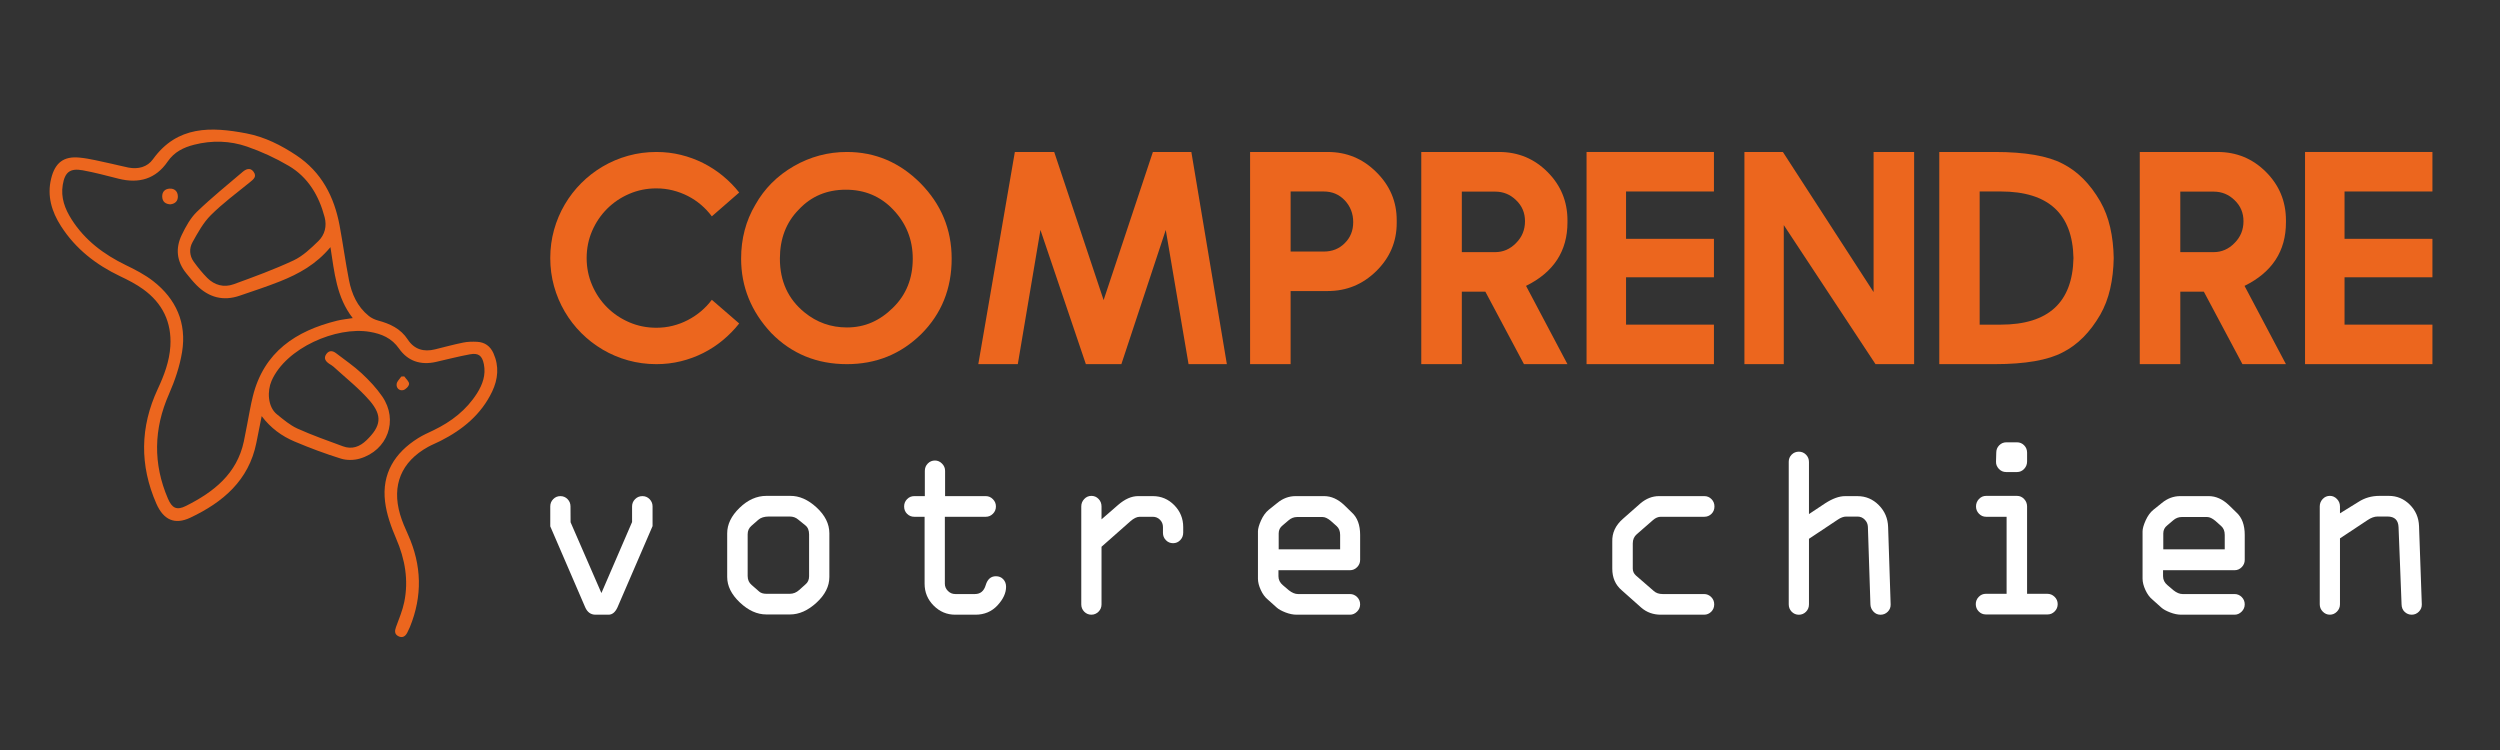 <?xml version="1.0" encoding="utf-8"?>
<!-- Generator: Adobe Illustrator 16.0.0, SVG Export Plug-In . SVG Version: 6.00 Build 0)  -->
<!DOCTYPE svg PUBLIC "-//W3C//DTD SVG 1.1//EN" "http://www.w3.org/Graphics/SVG/1.1/DTD/svg11.dtd">
<svg version="1.1" id="Calque_1" xmlns:x="http://ns.adobe.com/Extensibility/1.0/" xmlns:i="http://ns.adobe.com/AdobeIllustrator/10.0/" xmlns:graph="http://ns.adobe.com/Graphs/1.0/"
	 xmlns="http://www.w3.org/2000/svg" xmlns:xlink="http://www.w3.org/1999/xlink" x="0px" y="0px" width="200px" height="60px"
	 viewBox="0 0 200 60" enable-background="new 0 0 200 60" xml:space="preserve">
<rect x="0" y="0" width="200" height="60" fill="#333333" stroke="none"/>
<path fill-rule="evenodd" clip-rule="evenodd" fill="#EC661E" d="M20.934,33.291c-0.152,0.766-0.288,1.449-0.425,2.134
	c-0.604,3.012-2.68,4.757-5.272,5.985c-1.267,0.602-2.162,0.176-2.731-1.123c-1.343-3.064-1.303-6.127,0.112-9.162
	c0.51-1.095,0.934-2.207,1.01-3.427c0.119-1.922-0.63-3.445-2.173-4.559c-0.566-0.409-1.201-0.735-1.835-1.036
	c-1.938-0.921-3.574-2.193-4.741-4.013c-0.748-1.167-1.131-2.427-0.782-3.825c0.31-1.24,0.986-1.779,2.255-1.658
	c0.854,0.08,1.693,0.311,2.538,0.484c0.465,0.096,0.924,0.227,1.39,0.316c0.772,0.147,1.502-0.038,1.954-0.665
	c1.953-2.712,4.67-2.608,7.486-2.069c1.45,0.278,2.767,0.941,3.993,1.758c2.008,1.336,3.021,3.299,3.453,5.604
	c0.272,1.455,0.467,2.925,0.752,4.376c0.218,1.109,0.668,2.125,1.578,2.859c0.212,0.17,0.479,0.299,0.742,0.37
	c0.96,0.258,1.813,0.648,2.386,1.526c0.516,0.788,1.276,1.006,2.177,0.783c0.753-0.186,1.501-0.39,2.26-0.544
	c0.359-0.073,0.738-0.079,1.104-0.061c0.616,0.03,1.058,0.347,1.312,0.917c0.462,1.04,0.37,2.069-0.107,3.068
	c-0.875,1.832-2.357,3.045-4.13,3.943c-0.329,0.168-0.677,0.303-0.999,0.481c-2.133,1.182-2.919,3.066-2.234,5.403
	c0.163,0.555,0.399,1.092,0.637,1.619c1.1,2.447,1.161,4.908,0.146,7.393c-0.06,0.146-0.133,0.289-0.202,0.43
	c-0.154,0.316-0.4,0.467-0.729,0.293c-0.305-0.16-0.289-0.428-0.178-0.73c0.24-0.66,0.52-1.318,0.66-2.002
	c0.356-1.748,0.063-3.416-0.642-5.055c-0.406-0.945-0.77-1.953-0.893-2.965c-0.272-2.244,0.764-3.913,2.641-5.087
	c0.386-0.243,0.81-0.429,1.222-0.626c1.429-0.686,2.646-1.619,3.5-2.974c0.442-0.702,0.709-1.46,0.542-2.311
	c-0.134-0.682-0.425-0.924-1.113-0.797c-0.918,0.168-1.823,0.405-2.732,0.611c-1.209,0.273-2.238-0.064-2.94-1.066
	c-0.594-0.849-1.4-1.183-2.35-1.343c-2.671-0.452-6.708,1.292-7.851,3.922c-0.352,0.808-0.322,2.073,0.432,2.679
	c0.519,0.419,1.043,0.868,1.641,1.139c1.185,0.534,2.416,0.968,3.638,1.418c0.724,0.267,1.344,0.036,1.884-0.486
	c1.156-1.116,1.3-1.952,0.254-3.166c-0.855-0.991-1.909-1.813-2.88-2.705c-0.103-0.095-0.229-0.164-0.348-0.241
	c-0.301-0.198-0.48-0.45-0.235-0.79c0.223-0.309,0.514-0.263,0.785-0.054c0.685,0.527,1.405,1.016,2.035,1.601
	c0.603,0.561,1.182,1.174,1.647,1.85c1.313,1.904,0.438,4.32-1.797,4.975c-0.467,0.137-1.043,0.145-1.503,0.002
	c-1.258-0.391-2.498-0.855-3.713-1.369C22.551,34.895,21.663,34.254,20.934,33.291z M26.435,19.772
	c-1.131,1.368-2.531,2.139-4.03,2.736c-1.063,0.423-2.154,0.777-3.236,1.149c-1.321,0.453-2.467,0.136-3.44-0.837
	c-0.298-0.299-0.564-0.631-0.83-0.959c-0.769-0.946-0.876-2.002-0.357-3.072c0.319-0.659,0.692-1.345,1.209-1.845
	c1.163-1.122,2.426-2.14,3.657-3.19c0.272-0.231,0.61-0.378,0.877-0.014c0.29,0.397-0.017,0.615-0.312,0.854
	c-1.053,0.854-2.151,1.667-3.108,2.62c-0.608,0.605-1.042,1.405-1.467,2.168c-0.273,0.491-0.247,1.077,0.104,1.56
	c0.33,0.455,0.687,0.897,1.082,1.295c0.584,0.586,1.335,0.78,2.101,0.504c1.621-0.588,3.245-1.181,4.803-1.91
	c0.742-0.348,1.38-0.964,1.982-1.546c0.517-0.502,0.689-1.198,0.499-1.915c-0.452-1.713-1.317-3.187-2.866-4.101
	c-1.054-0.62-2.187-1.143-3.343-1.543c-1.367-0.472-2.805-0.512-4.227-0.149c-0.854,0.217-1.594,0.578-2.126,1.355
	c-0.95,1.389-2.297,1.771-3.905,1.368c-0.957-0.241-1.911-0.5-2.879-0.676c-1.024-0.187-1.435,0.15-1.603,1.167
	c-0.168,1.021,0.174,1.92,0.703,2.754c1.062,1.674,2.582,2.81,4.348,3.667c0.757,0.365,1.521,0.762,2.181,1.275
	c1.842,1.434,2.692,3.36,2.313,5.677c-0.188,1.147-0.575,2.29-1.045,3.358c-1.229,2.793-1.286,5.563-0.089,8.36
	c0.332,0.775,0.703,0.967,1.455,0.588c2.205-1.109,4.068-2.557,4.621-5.158c0.091-0.432,0.169-0.865,0.255-1.299
	c0.154-0.777,0.278-1.563,0.471-2.331c0.883-3.526,3.429-5.212,6.739-6.029c0.389-0.095,0.791-0.132,1.247-0.206
	C26.918,23.78,26.755,21.808,26.435,19.772z"/>
<path fill-rule="evenodd" clip-rule="evenodd" fill="#EC661E" d="M32.341,30.111c0.139,0.202,0.395,0.411,0.385,0.605
	c-0.01,0.182-0.279,0.454-0.476,0.495c-0.309,0.068-0.565-0.172-0.517-0.501c0.03-0.209,0.24-0.392,0.37-0.586
	C32.183,30.12,32.261,30.115,32.341,30.111z"/>
<path fill-rule="evenodd" clip-rule="evenodd" fill="#EC661E" d="M13.62,16.348c-0.386-0.024-0.629-0.215-0.643-0.612
	c-0.014-0.399,0.23-0.633,0.605-0.647c0.383-0.017,0.636,0.223,0.647,0.609C14.241,16.08,14.014,16.306,13.62,16.348z"/>
<g>
	<path fill="#EC661E" d="M52.507,26.22c0.458,0,0.897-0.053,1.32-0.16c0.422-0.106,0.823-0.258,1.201-0.456
		c0.379-0.197,0.73-0.432,1.054-0.704c0.323-0.272,0.611-0.578,0.864-0.917l2.19,1.894c-0.387,0.489-0.823,0.935-1.308,1.337
		c-0.485,0.402-1.01,0.746-1.574,1.03c-0.564,0.284-1.16,0.503-1.787,0.657s-1.28,0.231-1.959,0.231
		c-0.781,0-1.533-0.101-2.255-0.302s-1.399-0.487-2.03-0.858c-0.631-0.371-1.204-0.813-1.716-1.326
		c-0.513-0.513-0.955-1.085-1.326-1.716c-0.371-0.631-0.657-1.308-0.858-2.03s-0.302-1.474-0.302-2.255s0.101-1.533,0.302-2.255
		s0.487-1.398,0.858-2.03c0.371-0.631,0.813-1.204,1.326-1.716c0.513-0.513,1.085-0.955,1.716-1.326
		c0.631-0.371,1.308-0.657,2.03-0.858s1.474-0.302,2.255-0.302c0.679,0,1.332,0.077,1.959,0.231s1.223,0.373,1.787,0.657
		c0.564,0.284,1.089,0.625,1.574,1.024c0.485,0.398,0.921,0.842,1.308,1.332l-2.19,1.906c-0.252-0.339-0.541-0.647-0.864-0.923
		c-0.324-0.276-0.675-0.511-1.054-0.704c-0.378-0.193-0.779-0.343-1.201-0.45c-0.422-0.107-0.862-0.16-1.32-0.16
		c-0.766,0-1.487,0.146-2.166,0.438c-0.679,0.292-1.271,0.691-1.775,1.196c-0.505,0.505-0.904,1.095-1.196,1.77
		c-0.292,0.674-0.438,1.398-0.438,2.172c0,0.766,0.146,1.487,0.438,2.166s0.69,1.271,1.196,1.775
		c0.505,0.505,1.097,0.904,1.775,1.196S51.742,26.22,52.507,26.22z"/>
	<path fill="#EC661E" d="M67.753,29.132c-2.407,0-4.423-0.829-6.049-2.486c-1.61-1.72-2.415-3.705-2.415-5.954
		c0-1.594,0.379-3.03,1.136-4.309c0.726-1.294,1.752-2.324,3.078-3.089c1.318-0.757,2.734-1.136,4.25-1.136
		c2.256,0,4.213,0.829,5.871,2.486c1.673,1.688,2.509,3.705,2.509,6.048c0,2.399-0.809,4.407-2.426,6.025
		C72.073,28.327,70.088,29.132,67.753,29.132z M67.753,26.196c0.718,0,1.383-0.134,1.994-0.402c0.611-0.268,1.178-0.663,1.699-1.184
		c1.049-1.026,1.574-2.332,1.574-3.918c0-1.523-0.525-2.833-1.574-3.93c-1.01-1.058-2.269-1.586-3.776-1.586
		c-1.523,0-2.778,0.528-3.764,1.586c-1.01,1.018-1.515,2.328-1.515,3.93c0,1.799,0.655,3.231,1.965,4.297
		C65.342,25.794,66.474,26.196,67.753,26.196z"/>
	<path fill="#EC661E" d="M95.308,12.158l2.841,16.974h-3.065l-1.823-10.736l-3.551,10.736h-2.841l-3.634-10.736l-1.811,10.736h-3.16
		l2.924-16.974h3.148l3.953,11.849l3.942-11.849H95.308z"/>
	<path fill="#EC661E" d="M103.25,29.132h-3.243V12.158h6.214c1.508,0,2.797,0.533,3.871,1.598c1.096,1.073,1.645,2.359,1.645,3.858
		v0.225c0,1.5-0.549,2.786-1.645,3.858c-1.082,1.058-2.373,1.586-3.871,1.586h-2.972V29.132z M105.902,20.124
		c0.679,0,1.239-0.225,1.681-0.674c0.449-0.442,0.674-1.002,0.674-1.681c0-0.678-0.225-1.258-0.674-1.74
		c-0.449-0.474-1.01-0.71-1.681-0.71h-2.652v4.806H105.902z"/>
	<path fill="#EC661E" d="M125.396,29.132h-3.479l-3.09-5.8h-1.882v5.8h-3.243V12.158h6.226c1.516,0,2.806,0.533,3.871,1.598
		c1.065,1.065,1.598,2.355,1.598,3.87v0.166c0,2.296-1.104,3.989-3.314,5.078L125.396,29.132z M119.608,20.171
		c0.647,0,1.208-0.244,1.681-0.734c0.474-0.473,0.711-1.053,0.711-1.74c0-0.67-0.237-1.231-0.711-1.681
		c-0.466-0.458-1.025-0.687-1.681-0.687h-2.663v4.841H119.608z"/>
	<path fill="#EC661E" d="M137.115,12.158v3.16h-7.031v3.788h7.031v3.077h-7.031v3.788h7.031v3.16h-10.191V12.158H137.115z"/>
	<path fill="#EC661E" d="M153.13,12.158v16.974h-3.089l-7.339-11.126v11.126h-3.148V12.158h3.077l7.256,11.209V12.158H153.13z"/>
	<path fill="#EC661E" d="M168.02,16.112c0.355,0.623,0.62,1.313,0.793,2.071c0.174,0.757,0.269,1.578,0.284,2.462
		c-0.016,0.884-0.11,1.705-0.284,2.462c-0.173,0.758-0.438,1.448-0.793,2.071c-0.813,1.405-1.811,2.407-2.994,3.007
		c-1.191,0.631-3.007,0.947-5.445,0.947h-4.438v-8.487v-8.487h4.438c2.438,0,4.254,0.316,5.445,0.947
		C166.209,13.705,167.207,14.707,168.02,16.112z M160.054,25.972c3.812,0,5.753-1.776,5.823-5.327
		c-0.07-3.551-2.012-5.327-5.823-5.327h-1.681v5.327v5.327H160.054z"/>
	<path fill="#EC661E" d="M182.875,29.132h-3.479l-3.09-5.8h-1.882v5.8h-3.243V12.158h6.226c1.516,0,2.806,0.533,3.871,1.598
		c1.065,1.065,1.598,2.355,1.598,3.87v0.166c0,2.296-1.104,3.989-3.314,5.078L182.875,29.132z M177.087,20.171
		c0.647,0,1.208-0.244,1.681-0.734c0.474-0.473,0.711-1.053,0.711-1.74c0-0.67-0.237-1.231-0.711-1.681
		c-0.466-0.458-1.025-0.687-1.681-0.687h-2.663v4.841H177.087z"/>
	<path fill="#EC661E" d="M194.594,12.158v3.16h-7.031v3.788h7.031v3.077h-7.031v3.788h7.031v3.16h-10.191V12.158H194.594z"/>
</g>
<g>
	<path fill="#FFFFFF" d="M52.205,40.516v1.572l-2.81,6.51c-0.18,0.385-0.417,0.578-0.713,0.578h-1.041
		c-0.379,0-0.656-0.201-0.829-0.602l-2.791-6.467v-1.592c0-0.229,0.078-0.424,0.236-0.584c0.157-0.162,0.349-0.242,0.574-0.242
		c0.225,0,0.416,0.08,0.573,0.24c0.158,0.162,0.236,0.355,0.236,0.584l0.007,1.268l2.466,5.664l2.453-5.682l0-1.248
		c0-0.229,0.081-0.424,0.241-0.584c0.16-0.162,0.356-0.242,0.587-0.242c0.226,0,0.416,0.08,0.574,0.242
		C52.125,40.092,52.205,40.287,52.205,40.516z"/>
	<path fill="#FFFFFF" d="M66.349,42.668v3.49c0,0.74-0.342,1.426-1.027,2.053c-0.684,0.629-1.389,0.945-2.116,0.945h-1.898
		c-0.739,0-1.446-0.32-2.121-0.959c-0.675-0.639-1.012-1.318-1.012-2.039v-3.49c0-0.721,0.329-1.4,0.988-2.039
		s1.374-0.959,2.145-0.959h1.898c0.727-0.012,1.432,0.295,2.116,0.924C66.007,41.225,66.349,41.914,66.349,42.668z M59.813,42.738
		v3.342c0,0.301,0.106,0.539,0.318,0.717l0.607,0.531c0.135,0.117,0.324,0.176,0.569,0.176h1.879c0.276,0,0.527-0.102,0.751-0.305
		l0.492-0.441c0.199-0.158,0.298-0.377,0.298-0.658v-3.342c0-0.328-0.099-0.572-0.298-0.729l-0.569-0.461
		c-0.192-0.166-0.417-0.246-0.674-0.246H61.51c-0.366,0-0.649,0.088-0.848,0.264l-0.549,0.482
		C59.914,42.24,59.813,42.461,59.813,42.738z"/>
	<path fill="#FFFFFF" d="M78.035,49.176h-1.619c-0.668,0-1.243-0.244-1.725-0.729s-0.723-1.066-0.723-1.75v-5.355h-0.829
		c-0.225,0-0.417-0.08-0.573-0.236c-0.158-0.158-0.236-0.354-0.236-0.59c0-0.229,0.079-0.424,0.236-0.584
		c0.157-0.162,0.348-0.242,0.573-0.242h0.848v-2.023c0-0.23,0.079-0.426,0.237-0.586c0.157-0.16,0.348-0.24,0.573-0.24
		c0.212,0,0.4,0.08,0.564,0.246c0.164,0.164,0.246,0.357,0.246,0.58v2.023h3.258c0.218,0,0.408,0.082,0.569,0.246
		c0.16,0.164,0.24,0.357,0.24,0.58c0,0.229-0.08,0.424-0.24,0.584c-0.161,0.162-0.351,0.242-0.569,0.242h-3.277v5.355
		c0,0.225,0.083,0.418,0.247,0.58c0.163,0.164,0.358,0.246,0.583,0.246h1.581c0.431,0,0.717-0.236,0.858-0.713
		c0.142-0.475,0.415-0.711,0.819-0.711c0.238,0,0.433,0.08,0.583,0.24s0.227,0.361,0.227,0.604c0,0.498-0.23,0.994-0.689,1.49
		C79.335,48.928,78.748,49.176,78.035,49.176z"/>
	<path fill="#FFFFFF" d="M86.502,48.35v-7.834c0-0.229,0.079-0.428,0.237-0.594c0.157-0.168,0.348-0.252,0.573-0.252
		c0.226,0,0.417,0.082,0.574,0.246c0.158,0.164,0.236,0.363,0.236,0.6v1.031l1.321-1.148c0.546-0.473,1.079-0.709,1.6-0.709h1.185
		c0.668,0,1.24,0.242,1.716,0.727c0.476,0.486,0.713,1.07,0.713,1.75v0.443c0,0.236-0.079,0.436-0.236,0.6
		c-0.158,0.164-0.348,0.246-0.574,0.246c-0.225,0-0.416-0.08-0.573-0.24c-0.158-0.162-0.237-0.357-0.237-0.586v-0.463
		c0-0.229-0.079-0.424-0.236-0.584c-0.158-0.16-0.349-0.24-0.574-0.24h-1.05c-0.225,0-0.476,0.121-0.751,0.363l-2.304,2.035v4.609
		c0,0.23-0.08,0.424-0.241,0.586c-0.161,0.158-0.351,0.24-0.569,0.24c-0.225,0-0.416-0.082-0.573-0.24
		C86.581,48.773,86.502,48.58,86.502,48.35z"/>
	<path fill="#FFFFFF" d="M108.811,42.795v1.996c0,0.223-0.08,0.416-0.24,0.58c-0.161,0.164-0.352,0.246-0.569,0.246h-5.726V46.1
		c0,0.281,0.119,0.52,0.356,0.717l0.472,0.402c0.258,0.203,0.502,0.305,0.733,0.305h4.164c0.218,0,0.408,0.082,0.569,0.24
		c0.16,0.162,0.24,0.355,0.24,0.586c0,0.223-0.081,0.416-0.246,0.58c-0.164,0.164-0.352,0.246-0.563,0.246h-4.271
		c-0.283,0-0.58-0.061-0.892-0.182s-0.541-0.248-0.688-0.379l-0.723-0.648c-0.226-0.184-0.414-0.439-0.564-0.768
		c-0.151-0.328-0.227-0.629-0.227-0.904V42.51c0-0.215,0.082-0.506,0.246-0.875c0.164-0.365,0.371-0.65,0.621-0.854l0.676-0.541
		c0.442-0.367,0.934-0.551,1.475-0.551h2.274c0.571,0,1.111,0.242,1.619,0.727l0.607,0.592
		C108.592,41.406,108.811,42.004,108.811,42.795z M102.295,42.668v1.277h4.916v-1.15c0-0.307-0.094-0.543-0.279-0.707l-0.474-0.422
		c-0.244-0.203-0.461-0.305-0.654-0.305h-2.034c-0.251,0-0.479,0.088-0.686,0.266l-0.472,0.402
		C102.4,42.193,102.295,42.406,102.295,42.668z"/>
	<path fill="#FFFFFF" d="M136.328,49.176h-3.461c-0.61,0-1.131-0.188-1.562-0.561l-1.57-1.396c-0.502-0.426-0.753-1.002-0.753-1.729
		v-2.154c-0.024-0.701,0.258-1.311,0.849-1.828l1.417-1.248c0.456-0.379,0.945-0.57,1.465-0.57h3.635
		c0.225,0,0.415,0.08,0.573,0.242c0.157,0.16,0.235,0.355,0.235,0.584c0,0.236-0.078,0.432-0.235,0.59
		c-0.158,0.156-0.349,0.236-0.573,0.236h-3.48c-0.218,0-0.427,0.088-0.627,0.264l-1.3,1.133c-0.213,0.182-0.319,0.428-0.319,0.736
		v2.016c0,0.215,0.084,0.398,0.251,0.549l1.427,1.238c0.18,0.164,0.417,0.246,0.714,0.246h3.315c0.218,0,0.407,0.082,0.568,0.24
		c0.16,0.162,0.24,0.355,0.24,0.586s-0.078,0.424-0.235,0.586C136.743,49.094,136.553,49.176,136.328,49.176z"/>
	<path fill="#FFFFFF" d="M143.099,48.35V36.938c0-0.223,0.079-0.412,0.235-0.57c0.158-0.156,0.349-0.234,0.574-0.234
		c0.225,0,0.415,0.08,0.573,0.24s0.236,0.355,0.236,0.584v4.168l1.302-0.865c0.591-0.379,1.117-0.57,1.58-0.57h1.002
		c0.662,0,1.231,0.242,1.707,0.723s0.723,1.066,0.742,1.754l0.202,6.184c0.007,0.23-0.07,0.424-0.231,0.586
		c-0.16,0.158-0.354,0.24-0.578,0.24c-0.226,0-0.415-0.084-0.568-0.252c-0.154-0.166-0.234-0.357-0.241-0.574l-0.202-6.201
		c-0.007-0.223-0.091-0.418-0.251-0.58c-0.161-0.166-0.354-0.246-0.579-0.246h-0.905c-0.205,0-0.432,0.08-0.675,0.246l-2.304,1.533
		v5.248c0,0.23-0.078,0.424-0.236,0.586c-0.158,0.158-0.349,0.24-0.573,0.24c-0.226,0-0.416-0.082-0.574-0.24
		C143.178,48.773,143.099,48.58,143.099,48.35z"/>
	<path fill="#FFFFFF" d="M163.806,49.156h-4.936c-0.225,0-0.415-0.08-0.572-0.242c-0.158-0.16-0.236-0.355-0.236-0.584
		c0-0.223,0.078-0.416,0.236-0.58c0.157-0.164,0.348-0.246,0.572-0.246h1.658v-6.162h-1.639c-0.225,0-0.415-0.082-0.573-0.246
		c-0.157-0.164-0.235-0.357-0.235-0.58c0-0.229,0.078-0.428,0.235-0.594c0.158-0.168,0.349-0.252,0.573-0.252h2.469
		c0.225,0,0.415,0.084,0.572,0.252c0.158,0.166,0.236,0.365,0.236,0.594v6.988h1.619c0.225,0,0.42,0.08,0.584,0.242
		c0.163,0.16,0.246,0.354,0.246,0.584c0,0.229-0.081,0.424-0.242,0.584C164.214,49.076,164.024,49.156,163.806,49.156z
		 M160.509,35.385h0.85c0.225,0,0.415,0.08,0.572,0.24c0.158,0.16,0.236,0.355,0.236,0.586v0.707c0,0.23-0.078,0.428-0.236,0.596
		c-0.157,0.166-0.348,0.25-0.572,0.25h-0.868c-0.231,0-0.426-0.086-0.584-0.256c-0.156-0.17-0.232-0.359-0.226-0.57l0.02-0.727
		c0-0.23,0.078-0.426,0.236-0.586C160.094,35.465,160.284,35.385,160.509,35.385z"/>
	<path fill="#FFFFFF" d="M179.579,42.795v1.996c0,0.223-0.08,0.416-0.24,0.58c-0.161,0.164-0.351,0.246-0.568,0.246h-5.727V46.1
		c0,0.281,0.119,0.52,0.357,0.717l0.472,0.402c0.257,0.203,0.501,0.305,0.732,0.305h4.165c0.218,0,0.407,0.082,0.568,0.24
		c0.16,0.162,0.24,0.355,0.24,0.586c0,0.223-0.082,0.416-0.245,0.58c-0.164,0.164-0.352,0.246-0.563,0.246H174.5
		c-0.282,0-0.58-0.061-0.892-0.182c-0.313-0.121-0.542-0.248-0.689-0.379l-0.723-0.648c-0.226-0.184-0.413-0.439-0.564-0.768
		c-0.15-0.328-0.227-0.629-0.227-0.904V42.51c0-0.215,0.082-0.506,0.246-0.875c0.164-0.365,0.371-0.65,0.622-0.854l0.674-0.541
		c0.444-0.367,0.936-0.551,1.476-0.551h2.273c0.572,0,1.112,0.242,1.62,0.727l0.608,0.592
		C179.361,41.406,179.579,42.004,179.579,42.795z M173.063,42.668v1.277h4.916v-1.15c0-0.307-0.094-0.543-0.279-0.707l-0.473-0.422
		c-0.245-0.203-0.463-0.305-0.655-0.305h-2.034c-0.25,0-0.479,0.088-0.684,0.266l-0.473,0.402
		C173.17,42.193,173.063,42.406,173.063,42.668z"/>
	<path fill="#FFFFFF" d="M189.41,41.605l-2.212,1.465v5.279c0,0.223-0.081,0.416-0.241,0.58c-0.161,0.164-0.351,0.246-0.568,0.246
		c-0.219,0-0.408-0.082-0.568-0.246c-0.161-0.164-0.241-0.357-0.241-0.58v-7.834c0-0.229,0.079-0.428,0.235-0.594
		c0.158-0.168,0.349-0.252,0.574-0.252c0.218,0,0.407,0.084,0.568,0.252c0.16,0.166,0.241,0.365,0.241,0.594v0.551l1.478-0.914
		c0.496-0.32,1.055-0.482,1.68-0.482h0.753c0.644,0,1.199,0.232,1.669,0.697c0.471,0.467,0.719,1.039,0.744,1.721l0.222,6.262
		c0.006,0.223-0.071,0.416-0.231,0.58c-0.161,0.164-0.354,0.246-0.578,0.246c-0.213,0-0.398-0.074-0.56-0.223
		c-0.16-0.146-0.244-0.348-0.25-0.604l-0.241-6.164c-0.02-0.576-0.315-0.863-0.889-0.863h-0.792
		C189.958,41.322,189.693,41.416,189.41,41.605z"/>
</g>
<path fill-rule="evenodd" clip-rule="evenodd" fill="#EC661E" d="M16.311,88.852c-0.152,0.766-0.288,1.449-0.425,2.134
	c-0.604,3.012-2.68,4.757-5.272,5.985c-1.267,0.602-2.162,0.176-2.731-1.123c-1.343-3.064-1.303-6.127,0.112-9.162
	c0.51-1.095,0.934-2.207,1.01-3.427c0.119-1.923-0.63-3.444-2.173-4.559c-0.566-0.409-1.201-0.735-1.835-1.036
	c-1.938-0.922-3.574-2.193-4.741-4.014c-0.748-1.166-1.131-2.427-0.782-3.824c0.31-1.24,0.986-1.779,2.255-1.658
	c0.854,0.08,1.693,0.311,2.538,0.484c0.465,0.096,0.924,0.227,1.39,0.316c0.772,0.146,1.502-0.038,1.954-0.665
	c1.953-2.712,4.67-2.608,7.486-2.069c1.45,0.277,2.767,0.941,3.993,1.758c2.008,1.336,3.021,3.299,3.453,5.604
	c0.272,1.455,0.467,2.926,0.752,4.377c0.218,1.109,0.668,2.125,1.578,2.858c0.212,0.171,0.479,0.299,0.742,0.37
	c0.96,0.258,1.813,0.648,2.386,1.525c0.516,0.789,1.276,1.007,2.177,0.783c0.753-0.186,1.501-0.389,2.26-0.543
	c0.359-0.073,0.738-0.08,1.104-0.062c0.616,0.03,1.058,0.347,1.312,0.917c0.462,1.04,0.37,2.069-0.107,3.068
	c-0.875,1.832-2.357,3.045-4.13,3.943c-0.329,0.168-0.677,0.303-0.999,0.481c-2.133,1.182-2.919,3.066-2.234,5.403
	c0.163,0.555,0.399,1.092,0.637,1.619c1.1,2.447,1.161,4.908,0.146,7.393c-0.06,0.146-0.133,0.289-0.202,0.43
	c-0.154,0.316-0.4,0.467-0.729,0.293c-0.305-0.16-0.289-0.428-0.178-0.73c0.24-0.66,0.52-1.318,0.66-2.002
	c0.356-1.748,0.063-3.416-0.642-5.055c-0.406-0.945-0.77-1.953-0.893-2.965c-0.272-2.244,0.764-3.913,2.641-5.087
	c0.386-0.243,0.81-0.429,1.222-0.626c1.429-0.686,2.646-1.619,3.5-2.974c0.442-0.702,0.709-1.46,0.542-2.312
	c-0.134-0.682-0.425-0.924-1.113-0.797c-0.918,0.169-1.823,0.406-2.732,0.611c-1.209,0.273-2.238-0.064-2.94-1.066
	c-0.594-0.849-1.4-1.183-2.35-1.343c-2.671-0.452-6.708,1.292-7.851,3.923c-0.352,0.808-0.322,2.072,0.432,2.679
	c0.519,0.419,1.043,0.868,1.641,1.139c1.185,0.534,2.416,0.968,3.638,1.418c0.724,0.267,1.344,0.036,1.884-0.486
	c1.156-1.116,1.3-1.952,0.254-3.166c-0.855-0.991-1.909-1.813-2.88-2.705c-0.103-0.095-0.229-0.163-0.348-0.241
	c-0.301-0.198-0.48-0.449-0.235-0.79c0.223-0.31,0.514-0.263,0.785-0.054c0.685,0.527,1.405,1.016,2.035,1.602
	c0.603,0.561,1.182,1.174,1.647,1.85c1.313,1.904,0.438,4.32-1.797,4.975c-0.467,0.137-1.043,0.145-1.503,0.002
	c-1.258-0.391-2.498-0.855-3.713-1.369C17.928,90.455,17.04,89.814,16.311,88.852z M21.812,75.332
	c-1.131,1.369-2.531,2.14-4.03,2.736c-1.063,0.424-2.154,0.777-3.236,1.148c-1.321,0.453-2.467,0.137-3.44-0.836
	c-0.298-0.299-0.564-0.631-0.83-0.96c-0.769-0.946-0.876-2.003-0.357-3.071c0.319-0.659,0.692-1.346,1.209-1.846
	c1.163-1.121,2.426-2.139,3.657-3.189c0.272-0.232,0.61-0.379,0.877-0.014c0.29,0.396-0.017,0.615-0.312,0.854
	c-1.053,0.854-2.151,1.666-3.108,2.619c-0.608,0.605-1.042,1.405-1.467,2.168c-0.273,0.492-0.247,1.078,0.104,1.561
	c0.33,0.455,0.687,0.896,1.082,1.295c0.584,0.586,1.335,0.779,2.101,0.504c1.621-0.588,3.245-1.182,4.803-1.91
	c0.742-0.348,1.38-0.965,1.982-1.547c0.517-0.502,0.689-1.197,0.499-1.914c-0.452-1.713-1.317-3.188-2.866-4.101
	c-1.054-0.62-2.187-1.144-3.343-1.544c-1.367-0.472-2.805-0.512-4.227-0.148c-0.854,0.217-1.594,0.577-2.126,1.354
	c-0.95,1.389-2.297,1.771-3.905,1.368c-0.957-0.242-1.911-0.5-2.879-0.677c-1.024-0.187-1.435,0.15-1.603,1.167
	C0.229,71.37,0.571,72.27,1.1,73.104c1.062,1.674,2.582,2.811,4.348,3.668c0.757,0.365,1.521,0.762,2.181,1.275
	c1.842,1.434,2.692,3.359,2.313,5.676c-0.188,1.147-0.575,2.29-1.045,3.358c-1.229,2.793-1.286,5.563-0.089,8.36
	c0.332,0.775,0.703,0.967,1.455,0.588c2.205-1.109,4.068-2.557,4.621-5.158c0.091-0.432,0.169-0.865,0.255-1.299
	c0.154-0.777,0.278-1.563,0.471-2.331c0.883-3.526,3.429-5.212,6.739-6.029c0.389-0.095,0.791-0.132,1.247-0.206
	C22.295,79.341,22.132,77.368,21.812,75.332z"/>
<path fill-rule="evenodd" clip-rule="evenodd" fill="#EC661E" d="M27.718,85.672c0.139,0.202,0.395,0.41,0.385,0.605
	c-0.01,0.182-0.279,0.453-0.476,0.494c-0.309,0.068-0.565-0.172-0.517-0.501c0.03-0.209,0.24-0.392,0.37-0.586
	C27.56,85.681,27.638,85.676,27.718,85.672z"/>
<path fill-rule="evenodd" clip-rule="evenodd" fill="#EC661E" d="M8.997,71.908c-0.386-0.024-0.629-0.215-0.643-0.612
	c-0.014-0.399,0.23-0.633,0.605-0.647c0.383-0.016,0.636,0.224,0.647,0.609C9.618,71.641,9.391,71.867,8.997,71.908z"/>
<g>
	<path fill="#EC661E" d="M47.884,81.781c0.458,0,0.897-0.054,1.32-0.16c0.422-0.107,0.823-0.259,1.201-0.456
		c0.379-0.197,0.73-0.433,1.054-0.704c0.323-0.272,0.611-0.578,0.864-0.918l2.19,1.895c-0.387,0.489-0.823,0.936-1.308,1.338
		c-0.485,0.402-1.01,0.745-1.574,1.029c-0.564,0.284-1.16,0.503-1.787,0.656c-0.627,0.154-1.28,0.231-1.959,0.231
		c-0.781,0-1.533-0.101-2.255-0.302s-1.399-0.487-2.03-0.858c-0.631-0.37-1.204-0.813-1.716-1.325
		c-0.513-0.514-0.955-1.086-1.326-1.717c-0.371-0.631-0.657-1.308-0.858-2.029c-0.201-0.723-0.302-1.475-0.302-2.256
		s0.101-1.532,0.302-2.254c0.201-0.723,0.487-1.398,0.858-2.03c0.371-0.632,0.813-1.204,1.326-1.716
		c0.513-0.514,1.085-0.955,1.716-1.326c0.631-0.371,1.308-0.657,2.03-0.858s1.474-0.302,2.255-0.302c0.679,0,1.332,0.077,1.959,0.23
		c0.627,0.154,1.223,0.373,1.787,0.657c0.564,0.284,1.089,0.626,1.574,1.024c0.485,0.398,0.921,0.842,1.308,1.331l-2.19,1.905
		c-0.252-0.339-0.541-0.646-0.864-0.923c-0.324-0.276-0.675-0.511-1.054-0.704c-0.378-0.193-0.779-0.344-1.201-0.449
		c-0.422-0.107-0.862-0.16-1.32-0.16c-0.766,0-1.487,0.146-2.166,0.438c-0.679,0.292-1.271,0.691-1.775,1.195
		c-0.505,0.506-0.904,1.096-1.196,1.77c-0.292,0.675-0.438,1.398-0.438,2.172c0,0.766,0.146,1.488,0.438,2.166
		c0.292,0.68,0.69,1.271,1.196,1.775c0.505,0.506,1.097,0.904,1.775,1.196S47.119,81.781,47.884,81.781z"/>
	<path fill="#EC661E" d="M63.13,84.692c-2.407,0-4.423-0.829-6.049-2.485c-1.61-1.721-2.415-3.705-2.415-5.954
		c0-1.594,0.379-3.03,1.136-4.309c0.726-1.294,1.752-2.323,3.078-3.089c1.318-0.758,2.734-1.137,4.25-1.137
		c2.256,0,4.213,0.828,5.871,2.486c1.673,1.688,2.509,3.704,2.509,6.048c0,2.399-0.809,4.407-2.426,6.024
		C67.45,83.888,65.465,84.692,63.13,84.692z M63.13,81.757c0.718,0,1.383-0.134,1.994-0.402s1.178-0.663,1.699-1.184
		c1.049-1.026,1.574-2.332,1.574-3.918c0-1.522-0.525-2.833-1.574-3.93c-1.01-1.058-2.269-1.586-3.776-1.586
		c-1.523,0-2.778,0.528-3.764,1.586c-1.01,1.019-1.515,2.327-1.515,3.93c0,1.8,0.655,3.231,1.965,4.297
		C60.719,81.354,61.851,81.757,63.13,81.757z"/>
	<path fill="#EC661E" d="M90.685,67.719l2.841,16.974H90.46l-1.823-10.735l-3.551,10.735h-2.841l-3.634-10.735l-1.811,10.735h-3.16
		l2.924-16.974h3.148l3.953,11.849l3.942-11.849H90.685z"/>
	<path fill="#EC661E" d="M98.627,84.692h-3.243V67.719h6.214c1.508,0,2.797,0.533,3.871,1.598c1.096,1.074,1.645,2.359,1.645,3.859
		V73.4c0,1.5-0.549,2.785-1.645,3.858c-1.082,1.058-2.373,1.587-3.871,1.587h-2.972V84.692z M101.279,75.685
		c0.679,0,1.239-0.225,1.681-0.675c0.449-0.441,0.674-1.002,0.674-1.681s-0.225-1.259-0.674-1.739
		c-0.449-0.475-1.01-0.711-1.681-0.711h-2.652v4.806H101.279z"/>
	<path fill="#EC661E" d="M120.773,84.692h-3.479l-3.09-5.8h-1.882v5.8h-3.243V67.719h6.226c1.516,0,2.806,0.533,3.871,1.598
		c1.065,1.065,1.598,2.355,1.598,3.871v0.166c0,2.296-1.104,3.988-3.314,5.077L120.773,84.692z M114.985,75.732
		c0.647,0,1.208-0.244,1.681-0.734c0.474-0.473,0.711-1.053,0.711-1.74c0-0.67-0.237-1.23-0.711-1.68
		c-0.466-0.458-1.025-0.688-1.681-0.688h-2.663v4.842H114.985z"/>
	<path fill="#EC661E" d="M132.492,67.719v3.16h-7.031v3.788h7.031v3.077h-7.031v3.788h7.031v3.16h-10.191V67.719H132.492z"/>
	<path fill="#EC661E" d="M148.507,67.719v16.974h-3.089l-7.339-11.126v11.126h-3.148V67.719h3.077l7.256,11.209V67.719H148.507z"/>
	<path fill="#EC661E" d="M163.396,71.672c0.355,0.623,0.62,1.314,0.793,2.072c0.174,0.757,0.269,1.578,0.284,2.461
		c-0.016,0.885-0.11,1.705-0.284,2.463c-0.173,0.758-0.438,1.447-0.793,2.07c-0.813,1.405-1.811,2.408-2.994,3.008
		c-1.191,0.631-3.007,0.946-5.445,0.946h-4.438v-8.487v-8.486h4.438c2.438,0,4.254,0.316,5.445,0.947
		C161.586,69.266,162.584,70.268,163.396,71.672z M155.431,81.532c3.812,0,5.753-1.776,5.823-5.327
		c-0.07-3.551-2.012-5.326-5.823-5.326h-1.681v5.326v5.327H155.431z"/>
	<path fill="#EC661E" d="M178.252,84.692h-3.479l-3.09-5.8h-1.882v5.8h-3.243V67.719h6.226c1.516,0,2.806,0.533,3.871,1.598
		c1.065,1.065,1.598,2.355,1.598,3.871v0.166c0,2.296-1.104,3.988-3.314,5.077L178.252,84.692z M172.464,75.732
		c0.647,0,1.208-0.244,1.681-0.734c0.474-0.473,0.711-1.053,0.711-1.74c0-0.67-0.237-1.23-0.711-1.68
		c-0.466-0.458-1.025-0.688-1.681-0.688h-2.663v4.842H172.464z"/>
	<path fill="#EC661E" d="M189.971,67.719v3.16h-7.031v3.788h7.031v3.077h-7.031v3.788h7.031v3.16h-10.191V67.719H189.971z"/>
</g>
<g>
	<path fill="#467EC0" d="M47.582,96.076v1.572l-2.81,6.51c-0.18,0.385-0.417,0.578-0.713,0.578h-1.041
		c-0.379,0-0.656-0.201-0.829-0.602l-2.791-6.467v-1.592c0-0.229,0.078-0.424,0.236-0.584c0.157-0.162,0.349-0.242,0.574-0.242
		c0.225,0,0.416,0.08,0.573,0.24c0.158,0.162,0.236,0.355,0.236,0.584l0.007,1.268l2.466,5.664l2.453-5.682l0-1.248
		c0-0.229,0.081-0.424,0.241-0.584c0.16-0.162,0.356-0.242,0.587-0.242c0.226,0,0.416,0.08,0.574,0.242
		C47.502,95.652,47.582,95.848,47.582,96.076z"/>
	<path fill="#467EC0" d="M61.726,98.229v3.49c0,0.74-0.342,1.426-1.027,2.053c-0.684,0.629-1.389,0.945-2.116,0.945h-1.898
		c-0.739,0-1.446-0.32-2.121-0.959c-0.675-0.639-1.012-1.318-1.012-2.039v-3.49c0-0.721,0.329-1.4,0.988-2.039
		s1.374-0.959,2.145-0.959h1.898c0.727-0.012,1.432,0.295,2.116,0.924C61.384,96.785,61.726,97.475,61.726,98.229z M55.19,98.299
		v3.342c0,0.301,0.106,0.539,0.318,0.717l0.607,0.531c0.135,0.117,0.324,0.176,0.569,0.176h1.879c0.276,0,0.527-0.102,0.751-0.305
		l0.492-0.441c0.199-0.158,0.298-0.377,0.298-0.658v-3.342c0-0.328-0.099-0.572-0.298-0.729l-0.569-0.461
		c-0.192-0.166-0.417-0.246-0.674-0.246h-1.677c-0.366,0-0.649,0.088-0.848,0.264l-0.549,0.482
		C55.291,97.801,55.19,98.021,55.19,98.299z"/>
	<path fill="#467EC0" d="M73.412,104.736h-1.619c-0.668,0-1.243-0.244-1.725-0.729s-0.723-1.066-0.723-1.75v-5.355h-0.829
		c-0.225,0-0.417-0.08-0.573-0.236c-0.158-0.158-0.236-0.354-0.236-0.59c0-0.229,0.079-0.424,0.236-0.584
		c0.157-0.162,0.348-0.242,0.573-0.242h0.848v-2.023c0-0.23,0.079-0.426,0.237-0.586c0.157-0.16,0.348-0.24,0.573-0.24
		c0.212,0,0.4,0.08,0.564,0.246c0.164,0.164,0.246,0.357,0.246,0.58v2.023h3.258c0.218,0,0.408,0.082,0.569,0.246
		c0.16,0.164,0.24,0.357,0.24,0.58c0,0.229-0.08,0.424-0.24,0.584c-0.161,0.162-0.351,0.242-0.569,0.242h-3.277v5.355
		c0,0.225,0.083,0.418,0.247,0.58c0.163,0.164,0.358,0.246,0.583,0.246h1.581c0.431,0,0.717-0.236,0.858-0.713
		c0.142-0.475,0.415-0.711,0.819-0.711c0.238,0,0.433,0.08,0.583,0.24s0.227,0.361,0.227,0.604c0,0.498-0.23,0.994-0.689,1.49
		C74.712,104.488,74.125,104.736,73.412,104.736z"/>
	<path fill="#467EC0" d="M81.879,103.91v-7.834c0-0.229,0.079-0.428,0.237-0.594c0.157-0.168,0.348-0.252,0.573-0.252
		c0.226,0,0.417,0.082,0.574,0.246c0.158,0.164,0.236,0.363,0.236,0.6v1.031l1.321-1.148c0.546-0.473,1.079-0.709,1.6-0.709h1.185
		c0.668,0,1.24,0.242,1.716,0.727c0.476,0.486,0.713,1.07,0.713,1.75v0.443c0,0.236-0.079,0.436-0.236,0.6
		c-0.158,0.164-0.348,0.246-0.574,0.246c-0.225,0-0.416-0.08-0.573-0.24c-0.158-0.162-0.237-0.357-0.237-0.586v-0.463
		c0-0.229-0.079-0.424-0.236-0.584c-0.158-0.16-0.349-0.24-0.574-0.24h-1.05c-0.225,0-0.476,0.121-0.751,0.363l-2.304,2.035v4.609
		c0,0.23-0.08,0.424-0.241,0.586c-0.161,0.158-0.351,0.24-0.569,0.24c-0.225,0-0.416-0.082-0.573-0.24
		C81.958,104.334,81.879,104.141,81.879,103.91z"/>
	<path fill="#467EC0" d="M104.188,98.355v1.996c0,0.223-0.08,0.416-0.24,0.58c-0.161,0.164-0.352,0.246-0.569,0.246h-5.726v0.482
		c0,0.281,0.119,0.52,0.356,0.717l0.472,0.402c0.258,0.203,0.502,0.305,0.733,0.305h4.164c0.218,0,0.408,0.082,0.569,0.24
		c0.16,0.162,0.24,0.355,0.24,0.586c0,0.223-0.081,0.416-0.246,0.58c-0.164,0.164-0.352,0.246-0.563,0.246h-4.271
		c-0.283,0-0.58-0.061-0.892-0.182s-0.541-0.248-0.688-0.379l-0.723-0.648c-0.226-0.184-0.414-0.439-0.564-0.768
		c-0.151-0.328-0.227-0.629-0.227-0.904V98.07c0-0.215,0.082-0.506,0.246-0.875c0.164-0.365,0.371-0.65,0.621-0.854l0.676-0.541
		c0.442-0.367,0.934-0.551,1.475-0.551h2.274c0.571,0,1.111,0.242,1.619,0.727l0.607,0.592
		C103.969,96.967,104.188,97.564,104.188,98.355z M97.672,98.229v1.277h4.916v-1.15c0-0.307-0.094-0.543-0.279-0.707l-0.474-0.422
		c-0.244-0.203-0.461-0.305-0.654-0.305h-2.034c-0.251,0-0.479,0.088-0.686,0.266l-0.472,0.402
		C97.777,97.754,97.672,97.967,97.672,98.229z"/>
	<path fill="#467EC0" d="M131.705,104.736h-3.461c-0.61,0-1.131-0.188-1.562-0.561l-1.57-1.396
		c-0.502-0.426-0.753-1.002-0.753-1.729v-2.154c-0.024-0.701,0.258-1.311,0.849-1.828l1.417-1.248
		c0.456-0.379,0.945-0.57,1.465-0.57h3.635c0.225,0,0.415,0.08,0.573,0.242c0.157,0.16,0.235,0.355,0.235,0.584
		c0,0.236-0.078,0.432-0.235,0.59c-0.158,0.156-0.349,0.236-0.573,0.236h-3.48c-0.218,0-0.427,0.088-0.627,0.264l-1.3,1.133
		c-0.213,0.182-0.319,0.428-0.319,0.736v2.016c0,0.215,0.084,0.398,0.251,0.549l1.427,1.238c0.18,0.164,0.417,0.246,0.714,0.246
		h3.315c0.218,0,0.407,0.082,0.568,0.24c0.16,0.162,0.24,0.355,0.24,0.586s-0.078,0.424-0.235,0.586
		C132.12,104.654,131.93,104.736,131.705,104.736z"/>
	<path fill="#467EC0" d="M138.476,103.91V92.498c0-0.223,0.079-0.412,0.235-0.57c0.158-0.156,0.349-0.234,0.574-0.234
		c0.225,0,0.415,0.08,0.573,0.24s0.236,0.355,0.236,0.584v4.168l1.302-0.865c0.591-0.379,1.117-0.57,1.58-0.57h1.002
		c0.662,0,1.231,0.242,1.707,0.723s0.723,1.066,0.742,1.754l0.202,6.184c0.007,0.23-0.07,0.424-0.231,0.586
		c-0.16,0.158-0.354,0.24-0.578,0.24c-0.226,0-0.415-0.084-0.568-0.252c-0.154-0.166-0.234-0.357-0.241-0.574l-0.202-6.201
		c-0.007-0.223-0.091-0.418-0.251-0.58c-0.161-0.166-0.354-0.246-0.579-0.246h-0.905c-0.205,0-0.432,0.08-0.675,0.246l-2.304,1.533
		v5.248c0,0.23-0.078,0.424-0.236,0.586c-0.158,0.158-0.349,0.24-0.573,0.24c-0.226,0-0.416-0.082-0.574-0.24
		C138.555,104.334,138.476,104.141,138.476,103.91z"/>
	<path fill="#467EC0" d="M159.183,104.717h-4.936c-0.225,0-0.415-0.08-0.572-0.242c-0.158-0.16-0.236-0.355-0.236-0.584
		c0-0.223,0.078-0.416,0.236-0.58c0.157-0.164,0.348-0.246,0.572-0.246h1.658v-6.162h-1.639c-0.225,0-0.415-0.082-0.573-0.246
		c-0.157-0.164-0.235-0.357-0.235-0.58c0-0.229,0.078-0.428,0.235-0.594c0.158-0.168,0.349-0.252,0.573-0.252h2.469
		c0.225,0,0.415,0.084,0.572,0.252c0.158,0.166,0.236,0.365,0.236,0.594v6.988h1.619c0.225,0,0.42,0.08,0.584,0.242
		c0.163,0.16,0.246,0.354,0.246,0.584c0,0.229-0.081,0.424-0.242,0.584C159.591,104.637,159.401,104.717,159.183,104.717z
		 M155.886,90.945h0.85c0.225,0,0.415,0.08,0.572,0.24c0.158,0.16,0.236,0.355,0.236,0.586v0.707c0,0.23-0.078,0.428-0.236,0.596
		c-0.157,0.166-0.348,0.25-0.572,0.25h-0.868c-0.231,0-0.426-0.086-0.584-0.256c-0.156-0.17-0.232-0.359-0.226-0.57l0.02-0.727
		c0-0.23,0.078-0.426,0.236-0.586C155.471,91.025,155.661,90.945,155.886,90.945z"/>
	<path fill="#467EC0" d="M174.956,98.355v1.996c0,0.223-0.08,0.416-0.24,0.58c-0.161,0.164-0.351,0.246-0.568,0.246h-5.727v0.482
		c0,0.281,0.119,0.52,0.357,0.717l0.472,0.402c0.257,0.203,0.501,0.305,0.732,0.305h4.165c0.218,0,0.407,0.082,0.568,0.24
		c0.16,0.162,0.24,0.355,0.24,0.586c0,0.223-0.082,0.416-0.245,0.58c-0.164,0.164-0.352,0.246-0.563,0.246h-4.271
		c-0.282,0-0.58-0.061-0.892-0.182c-0.313-0.121-0.542-0.248-0.689-0.379l-0.723-0.648c-0.226-0.184-0.413-0.439-0.564-0.768
		c-0.15-0.328-0.227-0.629-0.227-0.904V98.07c0-0.215,0.082-0.506,0.246-0.875c0.164-0.365,0.371-0.65,0.622-0.854l0.674-0.541
		c0.444-0.367,0.936-0.551,1.476-0.551h2.273c0.572,0,1.112,0.242,1.62,0.727l0.608,0.592
		C174.738,96.967,174.956,97.564,174.956,98.355z M168.44,98.229v1.277h4.916v-1.15c0-0.307-0.094-0.543-0.279-0.707l-0.473-0.422
		c-0.245-0.203-0.463-0.305-0.655-0.305h-2.034c-0.25,0-0.479,0.088-0.684,0.266l-0.473,0.402
		C168.547,97.754,168.44,97.967,168.44,98.229z"/>
	<path fill="#467EC0" d="M184.787,97.166l-2.212,1.465v5.279c0,0.223-0.081,0.416-0.241,0.58c-0.161,0.164-0.351,0.246-0.568,0.246
		c-0.219,0-0.408-0.082-0.568-0.246c-0.161-0.164-0.241-0.357-0.241-0.58v-7.834c0-0.229,0.079-0.428,0.235-0.594
		c0.158-0.168,0.349-0.252,0.574-0.252c0.218,0,0.407,0.084,0.568,0.252c0.16,0.166,0.241,0.365,0.241,0.594v0.551l1.478-0.914
		c0.496-0.32,1.055-0.482,1.68-0.482h0.753c0.644,0,1.199,0.232,1.669,0.697c0.471,0.467,0.719,1.039,0.744,1.721l0.222,6.262
		c0.006,0.223-0.071,0.416-0.231,0.58c-0.161,0.164-0.354,0.246-0.578,0.246c-0.213,0-0.398-0.074-0.56-0.223
		c-0.16-0.146-0.244-0.348-0.25-0.604l-0.241-6.164c-0.02-0.576-0.315-0.863-0.889-0.863h-0.792
		C185.335,96.883,185.07,96.977,184.787,97.166z"/>
</g>
</svg>
